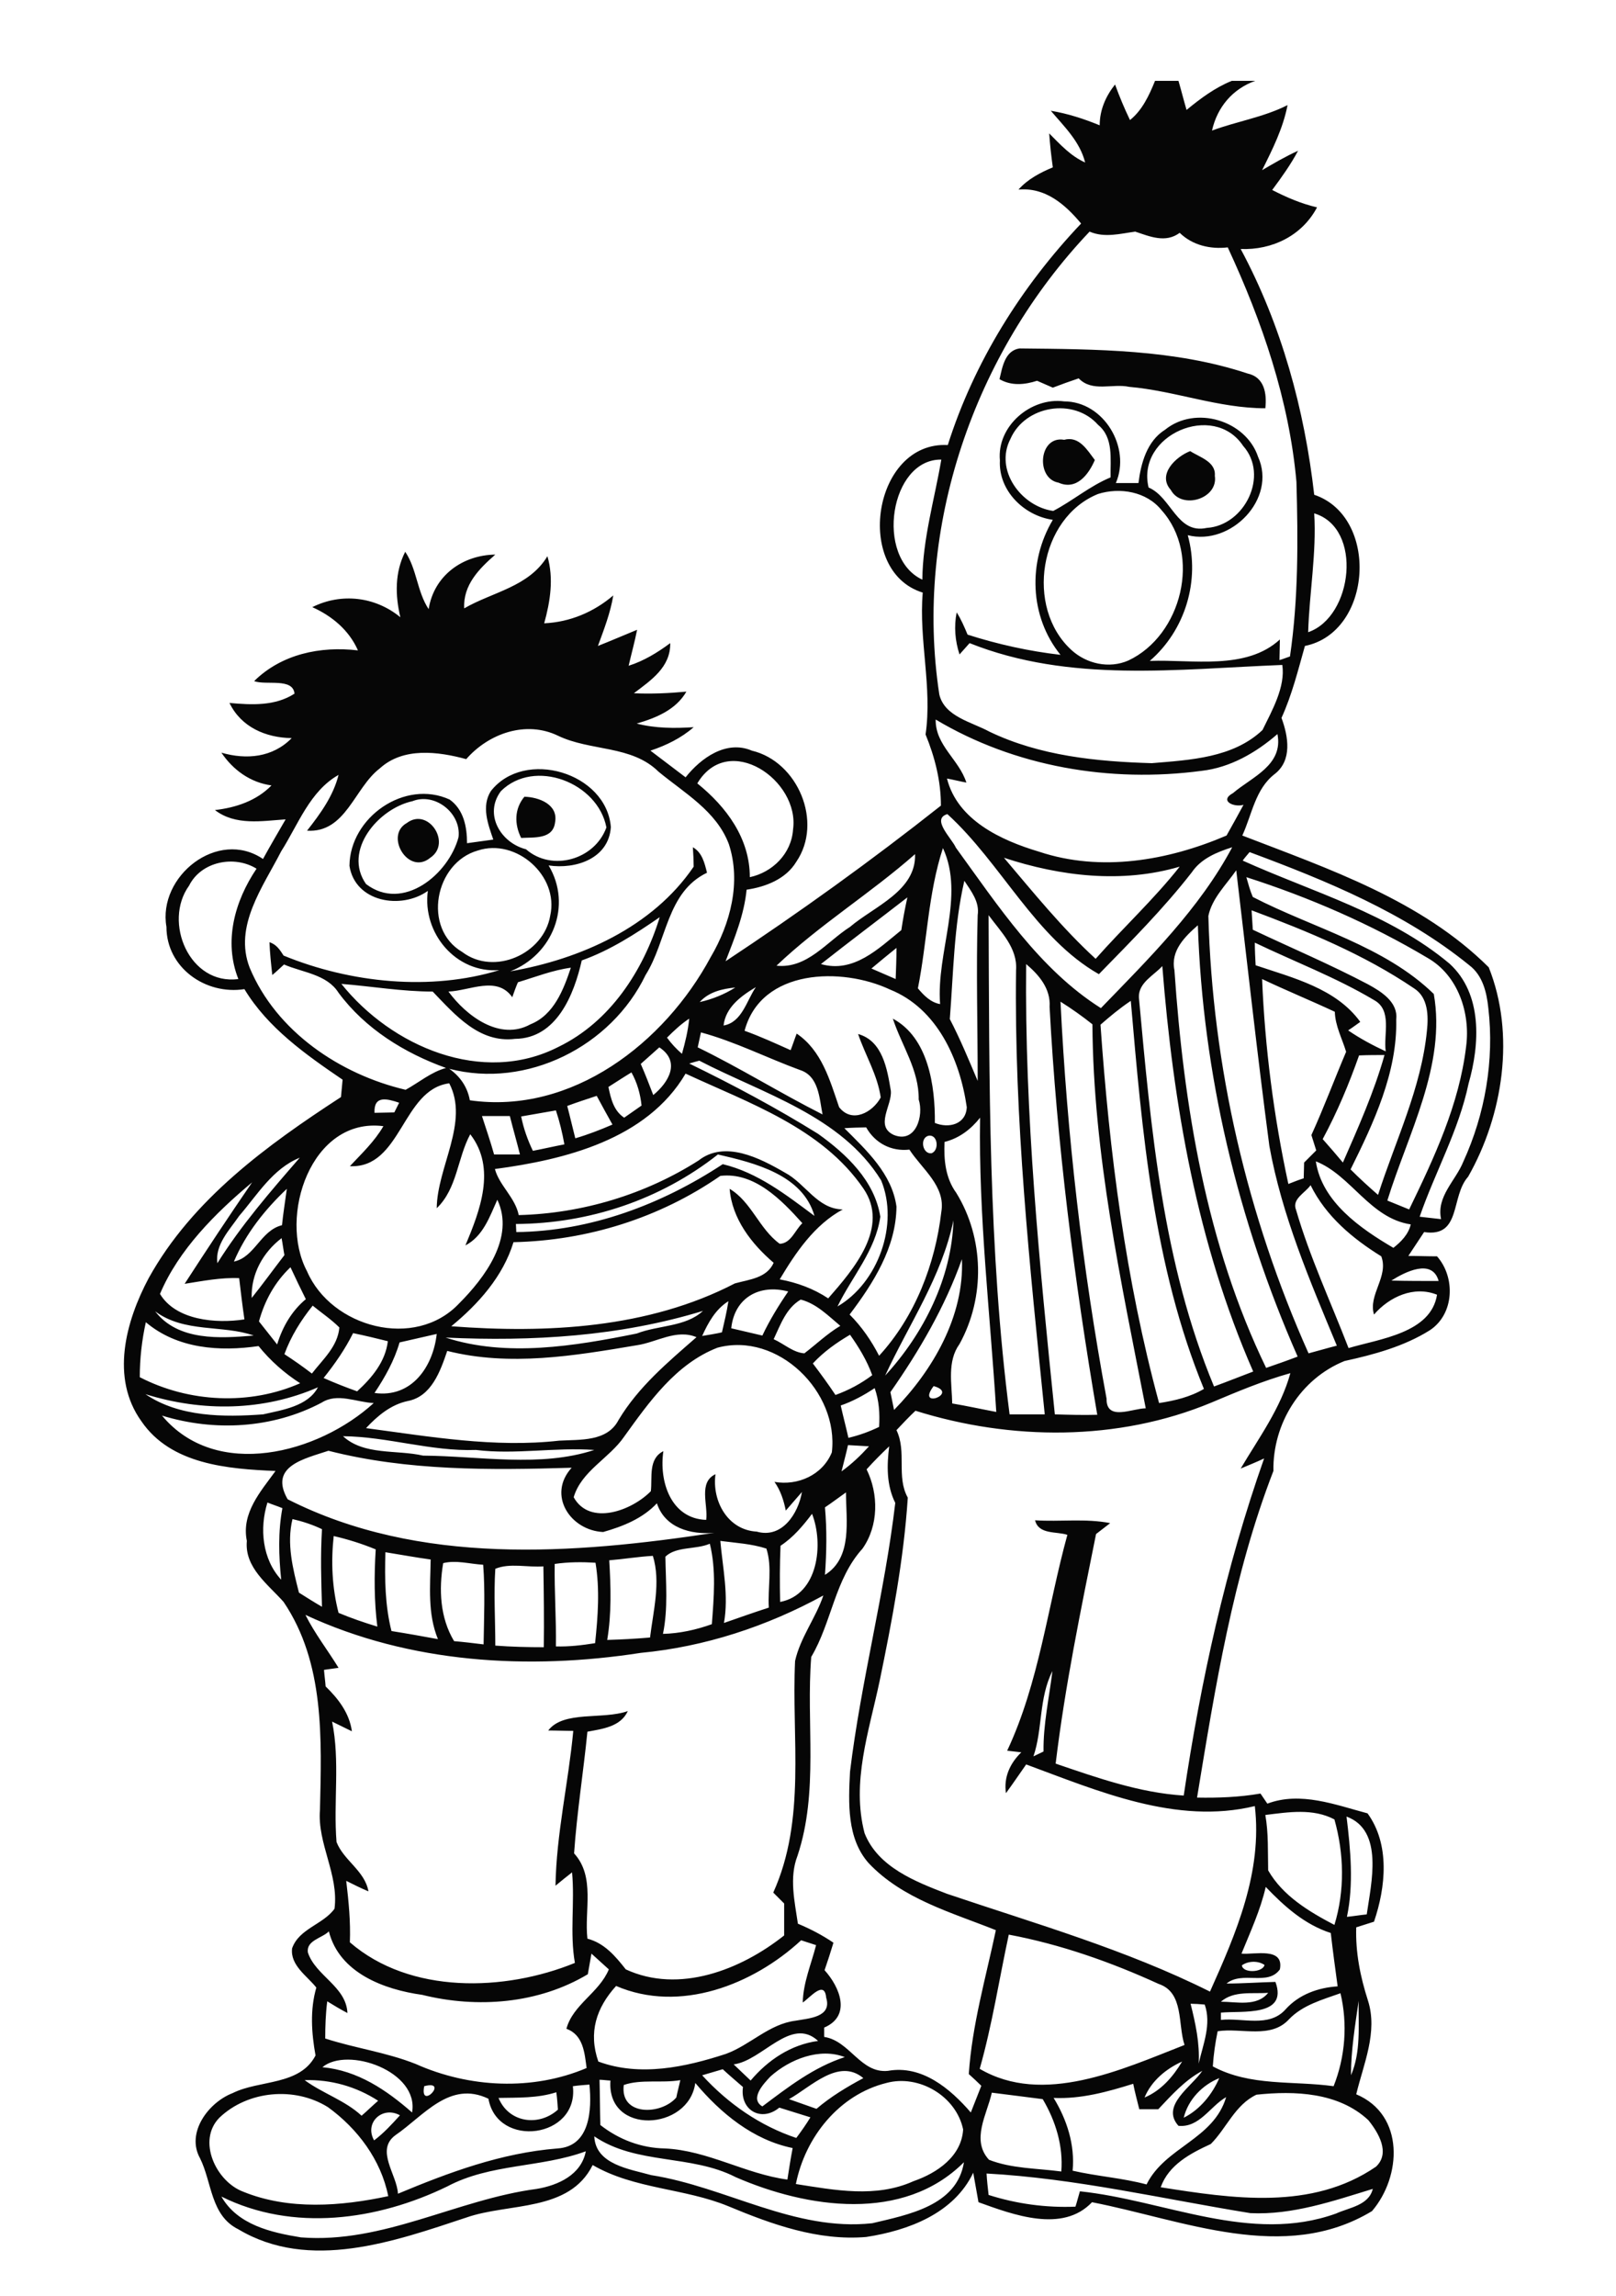 <?xml version="1.0" encoding="utf-8"?>
<!-- Generator: Adobe Illustrator 21.0.2, SVG Export Plug-In . SVG Version: 6.00 Build 0)  -->
<svg version="1.2" baseProfile="tiny" id="Layer_1" xmlns="http://www.w3.org/2000/svg" xmlns:xlink="http://www.w3.org/1999/xlink"
	 x="0px" y="0px" viewBox="0 0 400 568" overflow="scroll" xml:space="preserve">
<path fill="#060606" d="M100.7,203.6c5.3-4,11.2,5,5.8,8.6C101.1,216.7,95.1,206.7,100.7,203.6 M129,207.3
	c-1.7-3.4-1.7-7.2,0.8-10.2c3.6,0.1,8.4,1.9,7.6,6.3C136.9,207.7,132.2,207.1,129,207.3 M289.8,121.2c-3.4-3.8,1.2-8.2,4.8-9.6
	c2.3,1.5,6.4,2.6,6.1,6.1C301.6,123.4,292.5,126.2,289.8,121.2 M262,119.4c-5.7-1-4.9-11.7,1.4-10.6c3.7-1,5.7,2.5,7.6,5
	C269.5,117.3,266.5,121.4,262,119.4 M247.4,93.8c0.7-2.9,1.3-7.1,5-7.6c18.9,0.2,38.3,0.2,56.4,6.2c4.2,0.9,4.8,5,4.4,8.6
	c-11.6,0-22.3-4.3-33.7-5.3c-4.2-0.9-9.1,1.4-12.5-2.1c-2.1,0.7-4.3,1.5-6.4,2.3c-1.3-0.6-2.6-1.1-3.9-1.7
	C253.6,95.2,250.3,95.5,247.4,93.8 M244.2,537.7c0.1,1.8,0.3,3.5,0.5,5.3c6.9,2.2,14.2,3.2,21.5,2.9c0.3-0.9,0.8-2.8,1.1-3.8
	c21,2.2,42.3,13.1,63.4,5.5c3.3-1.5,8.1-2,9.1-6.1c-9.8,3-19.9,6.5-30.3,6C287.8,544,266.3,538.9,244.2,537.7 M110.7,540.9
	c-17.3,8.4-38.2,11.3-55.9,2.5c4,7,12.3,8.9,19.7,10.1c20.4,1.6,38.6-9.4,58.4-12c5.3-0.9,11-3.5,12.1-9.3
	C133.9,536.3,121.4,535.2,110.7,540.9 M147.1,528.5c0.3,7,8.8,8.1,14.1,9.6c18.5,2.9,35.5,14,54.7,11.9c8.8-2.1,21-4.3,22.7-15.1
	c-15,15-38.8,11.4-56.5,3.7C171,532.9,157.5,535.6,147.1,528.5 M92.6,529.5c2.4-1.8,4.4-4,6.4-6.2C94.7,520.9,90.1,525.1,92.6,529.5
	 M299.7,530.4c-5,2.3-10.4,5.1-12.4,10.7c17.8,2.8,37.4,5.8,53.3-5.1c3.6-3.4,0.6-8.4-1.9-11.5c-7.4-6.9-18.2-7.3-27.7-6.3
	C305.7,520.7,303.6,526.5,299.7,530.4 M245.5,517.7c-1.2,5.4-5.2,11.7-0.7,16.6c5.6,2.2,11.9,2.1,17.9,2.9
	c0.5-6.3-1.4-12.5-4.6-17.9C254,518.8,249.7,518.2,245.5,517.7 M123.4,519c2.5,6.1,9.9,7.2,14.7,2.9c-0.1-1.4-0.2-2.9-0.4-4.3
	C133,519.1,128.2,518.9,123.4,519 M54.3,523.9c-5.6,5.7-0.8,15.8,5.9,18.3c11.3,4.6,24.2,3.6,35.9,1.1c-1.8-9-7.6-16.7-14.9-22
	C72.9,516.1,61.3,517.2,54.3,523.9 M141.8,516.1c1.5,12.9-18.7,15.5-20.9,3.1c-9.6-4.6-16,4.2-23,9c-5.1,3.7,0.4,9.8,0.6,14.5
	c12.7-5.3,25.6-10.1,39.5-11.2c8.1-0.5,8.5-9.6,7.9-15.8C144.6,515.8,143.2,515.9,141.8,516.1 M105,516.1
	C103.8,522.3,111.3,514.4,105,516.1 M293,523.9c4-2,7-5.7,8.8-9.8C297.6,515.8,294.1,519.4,293,523.9 M219.4,515.3
	c-11.7,2.9-20.1,13.4-22.4,25c9.6,1.5,19.8,3.5,29.1-0.7c5.8-2,11.9-6.1,12.3-12.8C236.7,518.6,227.5,513.1,219.4,515.3
	 M154.4,515.8c-1,7.7,9.2,7.5,13,3.1c0.3-1.5,0.7-2.9,1-4.3C163.8,515.4,158.7,514.3,154.4,515.8 M148.4,514.5
	c0.1,3.7,0.1,7.5,0.2,11.2c4.6,3.6,10.1,5.7,16,5.8c10.6,0.5,19.9,6.3,30.3,7.7c0.4-2.6,0.8-5.2,1.3-7.8c-9.8-2-17.8-8.6-24.1-16.1
	c-1.6,11.9-22,13-21-0.6C150.5,514.7,149.1,514.5,148.4,514.5 M75.4,514.6c4.5,3.3,10,5,14.1,8.8c1.4-1.2,2.7-2.5,4.1-3.7
	C88.2,516.2,81.9,514.4,75.4,514.6 M286.7,521.8c-1.6,0-3.1,0-4.7,0c-0.5-2.1-1.1-4.2-1.5-6.3c-6.4,2-12.9,3.8-19.7,3.5
	c3.3,5.4,5.3,11.6,4.7,18c6.1,1.4,12.3,1.8,18.3,3.4c4.6-9.3,16.6-11.1,19.7-21.6c-4,2.3-6.6,7.6-11.8,7.1c-4.5-5,3.3-9.7,5.9-13.6
	C293.3,514.6,290,518.3,286.7,521.8 M195.3,519.3c2.3,0.8,4.5,1.6,6.8,2.4c3.5-3,7.5-5.4,11.6-7.6
	C207.6,509,200.7,516.3,195.3,519.3 M173.8,513.4c6.4,7,14.3,12.5,23.3,15.5c1.2-1.6,2.4-3.3,3.5-5.1c-2.6-0.8-5.1-1.6-7.7-2.4
	c-4.5,3.7-9.8,0.6-9-5.1c-1.7-1.5-3.4-2.9-5-4.4C177.2,512.4,175.5,512.9,173.8,513.4 M283.3,518.9c4.1-1.7,7.1-5.2,9.3-8.9
	C288.6,511.8,285,514.8,283.3,518.9 M79.8,511.4c8.7,0.8,15.8,5.6,22.2,11.2C103.8,512.4,86,506.2,79.8,511.4 M190.7,513.7
	c-1.7,1.8-5.2,5.5-2,7.4c6.4-4.8,12.7-9.7,20.4-12.2C202.9,506.5,195.5,509.4,190.7,513.7 M181.6,510.7c1.4,1.3,2.8,2.7,4.2,4
	c4.3-5.1,10-8.9,16.7-9.8C195.8,498.7,188.7,509.8,181.6,510.7 M334.4,513.4c2.5-5.8,1.8-12.2,1.9-18.4
	C335.4,501.2,334.4,507.3,334.4,513.4 M294.7,495.7c1.2,4.8,2.3,9.8,2,14.8c1.1-4.8,3.2-9.7,1.5-14.6
	C297.2,495.8,295.5,495.7,294.7,495.7 M319.1,499.5c-4.5,5-11.8,2.1-17.7,3c-0.6,2.9-1,5.7-1.2,8.7c9.3,5,19.8,3.5,29.9,4.9
	c2.9-7.3,3.5-15.4,1.7-23C327.3,494.7,322.5,496,319.1,499.5 M302.2,495.2c3.9,0,8.9,1.3,11.7-2.2
	C310,493.3,305.4,492.4,302.2,495.2 M307.4,486.2c0.2,2,5.2,1.8,5.6-0.1C311.4,485,308.9,485.1,307.4,486.2 M152.5,491.3
	c-4.9,5.4-6.9,11.5-4.4,18.7c10.3,3.8,21.5,1.4,31.6-1.9c6-2.2,10.7-7.4,17.2-8.2c3.2-0.6,9.1-0.8,7.6-5.7c-0.4-4.5-4,0-5.8,1.2
	c0.1-4.9,2.1-9.5,3.3-14.2c-0.9-0.3-2.8-0.9-3.7-1.2C186.4,491,168.3,498.1,152.5,491.3 M249.7,478.6c-2.4,11.1-4.1,22.3-7.2,33.2
	c15.7,9.2,35.1,0.2,50.7-5.9c-1.7-5.1-0.1-13-6.4-15.1C275,485.4,262.5,481,249.7,478.6 M76.2,483c1.9,5.8,9.5,8.4,9.8,15
	c-1.7-0.9-3.4-1.9-5-2.9c-0.4,3.1-0.5,6.2-0.5,9.2c7.4,2.4,15.1,3.4,22.4,6.3c13.2,5.9,28.9,6.7,42.3,1c-0.5-3.7-0.8-8.2-5-9.7
	c1.6-6,8.1-8.9,10.5-14.7c-1.4-1.3-2.9-2.6-4.3-3.9c-0.3,1.7-0.6,3.4-0.9,5.1c-12.2,7.3-27.3,8.5-41,5.1
	c-9.4-1.3-20.5-5.4-23.1-15.7C79.7,479.5,75.8,480,76.2,483 M313.3,466.8c-1.3,5.7-3.8,11.1-6,16.5c3.2,0.3,10.6-1.7,9.5,3.9
	c-3,4.2-9.3,0.3-13.2,3.5c4,0,8-0.3,12.1-0.4c3.2,8.7-8.3,7.1-13.5,7.6l0,1.8c5.3-0.6,11.9,2,16-2.6c3.3-3.7,8.1-5.4,12.9-5.7
	c-0.6-4.4-1.2-8.8-1.7-13.2C322.9,476.1,317.9,471.6,313.3,466.8 M333.3,449.4c1,8.2,1.8,16.7,0.1,24.8c1.2-0.1,3.7-0.5,4.9-0.6
	C339.4,465.9,342.6,452.8,333.3,449.4 M313.2,449c0.8,4.5,0.6,9.1,0.7,13.7c3.6,6.3,10.1,10.2,16.4,13.5c2.6-8.5,2.4-17.6,0-26.1
	C325,447.3,318.9,448.3,313.2,449 M255.8,434.5c0.6-0.3,1.9-0.9,2.5-1.2c-0.1-6.7,1.4-13.3,2.2-19.9
	C257.1,420.1,258.1,427.8,255.8,434.5 M158.6,408.9c-27.8,4.3-57.2,2.6-83-9.4c2.3,4.6,5.5,8.7,8.2,13.1c-0.9,0.1-2.7,0.4-3.6,0.5
	c0.1,1.4,0.3,2.7,0.4,4.1c3.1,3,5.9,6.6,6.5,11.1c-1.6-0.8-3.3-1.6-4.9-2.4c2,9.8,0.3,19.9,1.1,29.8c1.8,4.6,7,7.1,7.9,12.2
	c-1.9-0.8-3.7-1.7-5.5-2.6c0.6,5.1,1.1,10.1,0.9,15.2c14.9,12.9,38.3,12.2,55.7,5.1c-1.3-7.4,0-14.9-0.7-22.4
	c-1.4,1.1-2.8,2.2-4.1,3.3c0.2-12.8,3.2-25.5,4.4-38.3c-2.1,0-4.2-0.1-6.2-0.1c3.8-5,13.5-2.6,19.7-4.8c-1.8,3.9-6.3,4.4-10,5.1
	c-1,10-2.6,20-3.3,30.1c5.3,5.8,2.5,14.1,3.3,21.1c4.2,1.1,6.9,4.3,9.5,7.6c13.2,6.1,28.5,0.1,39.2-8.4c0-2.6,0-5.3,0-7.9
	c-0.9-0.9-1.8-1.8-2.7-2.7c8.2-18.1,4.5-38.2,5.4-57.3c1.3-5.8,5.1-10.6,7-16.2C189.7,402.4,174.4,407.4,158.6,408.9 M122.6,388.1
	c-0.4,6.3,0,12.7,0,19c4,0.3,8,0.4,12,0.4c0.1-6.7,0-13.3-0.1-20C130.6,387.8,126.2,386.6,122.6,388.1 M137.3,386.9
	c-0.1,6.8,0.4,13.6,0.3,20.4c3.3,0.1,6.5-0.3,9.7-0.8c0.7-6.6,1.2-13.3,0.1-19.9C144.1,386.4,140.7,386.4,137.3,386.9 M109.7,386.7
	c-1.1,6.5-0.8,13.5,2.7,19.3c2.4,0.2,4.8,0.5,7.3,0.8c0.1-6.5,0.4-13.1-0.1-19.7C116.2,386.9,112.9,385.9,109.7,386.7 M150.8,386
	c0.4,6.5,0.6,13.1-0.5,19.7c3.5-0.1,7.1-0.3,10.6-0.6c0.8-6.6,2.7-13.7,0.7-20.2C158,385.1,154.4,385.7,150.8,386 M95.4,384
	c-0.2,6.5-0.1,13.2,1.5,19.5c3.8,0.6,7.7,1.3,11.5,2c-2.6-6.3-1.9-13.1-1.8-19.7C102.9,385.3,99.2,384.6,95.4,384 M164.7,385.1
	c0.1,6.4,0.7,12.8-0.6,19.1c4.1-0.1,8.2-1,12.1-2.4c0.5-6.6,1.1-13.4-0.5-19.9C172.2,383.4,167.4,382.5,164.7,385.1 M178.3,381.2
	c0.6,6.8,2.1,13.5,0.9,20.3c3.7-1.3,7.4-2.6,11.1-3.8c-0.3-4.8,0.9-10-0.6-14.6C186,381.9,182.1,381.7,178.3,381.2 M82.6,380
	c-0.7,6.4-0.4,12.8,1.2,19c3.1,1.3,6.3,2.4,9.6,3.4c-0.8-6.3-0.8-12.7-0.4-19.1C89.6,381.9,86.1,380.8,82.6,380 M193.2,382.4
	c-0.2,4.6-0.2,9.2-0.1,13.9c9.5-1.8,10.8-14.4,7.9-21.8C198.8,377.4,196.4,380.3,193.2,382.4 M72.4,375.8
	c-1.5,6.1,0.1,12.3,1.6,18.2c1.9,1.2,3.8,2.4,5.7,3.5c-0.2-6.4-0.4-12.8,0-19.2C77.4,377.2,75,376.4,72.4,375.8 M66.2,371.7
	c-2,6.4-1.3,14,3.4,19.1c-0.6-5.9-0.8-11.8,0.3-17.7C68.7,372.6,67.4,372.2,66.2,371.7 M204.2,372.9c0.5,5.6,0.4,11.1,0,16.7
	c6.9-4.3,5.2-13.5,5.2-20.4C207.7,370.4,206,371.7,204.2,372.9 M71.2,370.9c32.6,16.5,70.6,13.6,105.6,8.3
	c-5.8,0.5-12.2-1.2-14.2-7.3c-3.6,3.8-8.4,5.7-13.3,7.1c-8.2-0.4-13.9-9.2-7.8-15.9c-20.2,0.6-40.6,0.8-60.2-4.2
	C75.3,360.9,66.5,362.7,71.2,370.9 M214.5,363.5c3,6.1,3,13.9-1,19.6c-6.9,7.6-7.6,18.2-12.7,26.8c-1.3,16.3,1.9,33.3-3.4,49.2
	c-2.1,5.4-0.7,11.3,0.1,16.8c3.1,1.3,6,2.8,8.8,4.7c-0.7,2.3-1.4,4.5-2.2,6.8c3.8,4.2,6.7,11.3-0.1,14.2c0,0.6,0,1.7,0,2.3
	c6.4,1,9,9.1,15.8,8.4c8.4-1.5,15.4,4.4,20.5,10.3c0.9-2.2,1.7-4.4,2.6-6.6c-1-1-2.1-2-3.1-2.9c0.8-12.1,4.2-23.8,6.7-35.6
	c-11-4.4-23.1-7.7-31.5-16.6c-5.4-6.1-5-14.9-4.6-22.6c2.7-22.3,8.6-44.3,11.2-66.5c-2.2-4.4-2.1-9.3-1.5-14
	C218.2,359.6,216.3,361.5,214.5,363.5 M208.3,364c2.5-1.8,4.7-3.9,6.8-6.2c-1.3-0.1-3.9-0.2-5.2-0.3
	C209.4,359.8,208.8,361.9,208.3,364 M84.9,355.3c5.2,4.8,13.3,3.3,19.8,4.8c14,0.1,29,3,42.4-1.4c-9.8-0.7-19.5,1.2-29.3,0
	C106.7,359.1,95.9,355.4,84.9,355.3 M79.6,347c-12.1,6.4-26.5,7.2-39.5,3.2c13.4,16.1,38.7,9.4,52.4-3.1
	C88.2,346.9,83.5,344.5,79.6,347 M208.1,347.7c0.6,2.7,1.3,5.3,1.9,8c2.6-0.6,5.1-1.5,7.6-2.7c0.2-3.3,0-6.5-1.1-9.6
	C213.8,345.2,211,346.7,208.1,347.7 M231.1,342.9C226.6,348.8,237.6,344.7,231.1,342.9 M36,344.9c8.4,5.7,19.4,5.7,29.1,5
	c4.8-1.1,11.1-2,13.6-6.7C65.2,349.1,50.1,349.3,36,344.9 M299.8,347c-23.1,9.6-49.6,9.4-73.2,2c-1.6,1.5-3.2,3.2-4.7,4.8
	c2.6,5.4-0.1,11.5,2.8,16.7c-1,15.3-3.9,30.5-7,45.5c-2.6,12.3-7,24.9-3.7,37.5c3.3,8.4,12.6,12,20.4,15
	c21.9,7.4,44.3,13.8,65.1,24.2c6.5-14.5,13-29.6,11.1-45.9c-19.4,4.7-38.7-3.7-56.6-10.3c-1.7,2.4-3.3,4.8-5,7.1
	c-0.6-3.9,1-7.4,3.8-10.1c-0.9-0.1-2.6-0.3-3.5-0.4c7.9-16.8,10-35.6,14.9-53.4c-2.7-0.9-7.1,0-8-3.6c6.2,0.4,12.5-0.5,18.6,0.7
	c-1.2,0.9-2.3,1.8-3.5,2.7c-3.8,18.9-7.7,37.7-10,56.8c10.3,3.5,20.7,7.2,31.7,7.9c4.2-28.3,10.4-56.5,19.9-83.4
	c-1.9,0.9-3.9,1.7-5.8,2.5c4.5-7.6,9.9-14.9,12.3-23.6C312.6,341.6,306.2,344.3,299.8,347 M177.6,333.4c-10.3,4-16.9,13.4-23.1,22
	c-3.7,5.4-10.6,8.5-12.5,15c4,7.2,14.4,3.3,19.1-1.5c0.4-3.4-0.7-8,3.1-9.9c-1.1,7.4,1.8,16.7,10.6,17c0.5-3.7-2-9.3,2.3-11.3
	c-0.9,6.6,3,13.8,10.2,14.2c6.3,1.8,10.3-4.5,11.2-9.8c-1.3,1.5-2.7,3.1-4,4.6c-0.5-2.5-1.3-5-2.8-7.1c5.8,1,11.9-1.7,14.2-7.3
	C207.7,344.3,192.5,329.4,177.6,333.4 M201.2,337.3c1.9,2.5,3.8,5.1,5.6,7.8c3.3-1.2,6.3-2.8,9.1-4.9c-1.3-3.6-3.3-6.9-5.5-10
	C207,332.2,203.9,334.4,201.2,337.3 M98.9,332.1c-1.3,4.5-3.6,8.6-6.2,12.5c9.2,1.3,14.5-6.5,15.4-14.6
	C105,330.7,102,331.4,98.9,332.1 M157.6,332.8c-15.4,2.6-31.4,5.3-46.9,1.4c-1.7,5-3.9,11.3-9.8,12.4c-4.2,0.9-7.5,3.7-10.3,6.7
	c15.8,2.1,31.8,4.9,47.8,3.1c5.2-0.3,11.9,0.3,14.7-5.1c4.9-8.2,12.2-14.3,19.3-20.5C167.4,328.7,162.5,332.1,157.6,332.8
	 M87.4,329.8c-2,4-4.5,7.6-7.3,11.1c2.7,1.2,5.5,2.3,8.3,3.3c3.6-3.3,7-7.3,7.6-12.4C93.2,331.1,90.3,330.4,87.4,329.8 M36.1,327.1
	c-1,4.5-1.5,9-1.5,13.6c12.2,6.3,27.2,7,39.7,1.5c-3.9-2.5-7.4-5.6-10.3-9.2C54.4,334.4,43.9,333.7,36.1,327.1 M110.3,330.9
	c15.1,4.9,31.9,2.1,47.3-1c5.4-2.1,12.1-1.6,16.4-5.6C153.4,330.6,131.8,331.9,110.3,330.9 M38.4,324.4c5.7,7.4,16.1,6.7,24.4,6
	C55.2,327.7,45.6,329.8,38.4,324.4 M173.8,330.5c1.2-0.2,3.7-0.6,4.9-0.9c0.6-2.6,1.2-5.1,1.6-7.7
	C177.1,323.9,175.3,327.2,173.8,330.5 M77.4,323c-2.9,3.6-5.4,7.6-7,12c2.3,1.5,4.6,3.1,6.8,4.8c2.7-3.5,6.4-6.7,6.8-11.4
	C82,326.4,79.6,324.8,77.4,323 M191.5,331.3c2.5,1.1,4.8,3.3,7.6,3.5c3-2.3,5.7-4.9,8.9-6.8c-3-2.5-5.9-5.5-9.8-6.5
	C194.6,323.6,193.2,327.7,191.5,331.3 M181,328.6c2.5,0.6,5.1,1.2,7.7,1.8c1.8-3.8,4-7.4,6.4-10.9C188,317.6,181.8,321,181,328.6
	 M64.1,326.9c1.5,1.9,3,3.8,4.5,5.7c1.3-4.3,3.6-8.3,7.1-11.2c-1.3-2.6-2.6-5.3-3.8-7.9C68,317.2,65.5,321.8,64.1,326.9
	 M344.4,316.8c3.9,0.1,7.8,0.1,11.7,0.1C354.5,311.2,347.7,314.7,344.4,316.8 M220.4,344.4c0.2,1.1,0.7,3.3,0.9,4.4
	c9.6-9.8,17.4-23.2,16.8-37.3C233.9,323.3,227.6,334.1,220.4,344.4 M62.3,321.1c2.8-3.5,5.4-7.1,8.1-10.6c-0.2-1-0.5-3.2-0.7-4.2
	C65.1,309.8,62.1,315.2,62.3,321.1 M219.1,340.3c9.5-10.3,16.5-24.2,16.9-38.4C233.1,315.9,224.9,327.7,219.1,340.3 M57.9,312.1
	c5.2-1.1,6.6-7.7,11.9-9c0.3-3,0.8-6,1.2-9C65.6,299.2,60.8,305.2,57.9,312.1 M320.8,299.3c3.4,11.7,8.6,22.8,13,34.2
	c7.7-2.3,20.4-3.7,21.9-13.2c-5.7-2.3-11.8,0.5-15.6,4.9c-1.5-4.9,3.7-9.4,1.8-14.4c-7.1-4.4-13.7-9.9-17.5-17.6
	C323.1,295.1,319.7,296.6,320.8,299.3 M39.6,320.1c3.9,6.5,13.8,7.4,20.9,6.3c-0.5-3.4-0.9-6.8-1.3-10.2c-4.5-0.2-9,0.7-13.5,1.4
	c5.5-8.5,11-16.8,16.7-25.1C53.3,300.1,44.2,309.2,39.6,320.1 M178.3,290.9c-15,10.4-32.9,16-51.2,16.4c-2.6,8.5-8.7,15.3-15.4,20.8
	c23.7,1.8,48.8,0.5,70.2-10.6c3.6-1,7.9-1.3,9.6-5.1c-5.5-4.7-10.3-10.9-10.9-18.3c5.4,3.2,7.3,9.9,12.4,13.6
	c2.8-0.1,3.8-3.4,5.6-5.1C193.4,296.8,186.7,289.9,178.3,290.9 M325.7,287.3c1.5,10,11,16.6,19.2,21.4c1.9-1.5,3.7-3.3,4.3-5.8
	C339.1,301.4,334.4,290.7,325.7,287.3 M59.2,300.8c-2.4,3.5-6,7.1-5.4,11.7c5.9-9.4,13.1-17.7,20.4-26.1
	C67.5,289.1,63.7,295.6,59.2,300.8 M127.7,302.8c0,0.5,0.1,1.5,0.1,2c18.3-0.2,35.9-6.8,51.1-16.8c8.7,2.1,15.7,7.6,22.7,12.8
	c-2.9-10.2-14.8-13.1-23.9-15.2C163.5,296.8,145.8,302.7,127.7,302.8 M229.7,281c-2.1,0.7-1.3,4.6,0.9,4.3
	C232.6,284.5,232.1,280.4,229.7,281 M209,279.1c5.5,5.5,11.8,11.3,12.9,19.4c-0.1,10.1-5.7,18.9-11.6,26.7c3,3,5.4,6.5,7.3,10.2
	c8.9-9.7,13.9-22.7,15.4-35.6c1.1-6.4-4.8-10.6-7.9-15.4c-4.5,0.5-8.5-1.6-10.7-5.5C213.1,278.9,210.3,279,209,279.1 M233.8,282.5
	c-0.2,4.4,0.2,8.9,2.9,12.6c6.9,11.2,7.2,25.8,0.8,37.4c-3.1,4.3-1.9,9.8-1.8,14.7c3.6,0.6,7.2,1.4,10.9,2.1
	c-1.5-24.3-4.4-48.4-4-72.8C240.3,279.4,237.4,281.6,233.8,282.5 M119.3,276.1c1,3.1,2.1,6.3,3,9.5c2.1,0,4.3,0,6.4,0
	c-0.8-3.2-1.7-6.3-2.5-9.5C123.9,276.1,121.6,276.1,119.3,276.1 M129,276.2c0.6,3,1.6,5.8,2.9,8.5c2.6-0.5,5.2-1.1,7.8-1.6
	c-0.5-2.8-1.2-5.7-2.1-8.4C134.7,275.2,131.9,275.7,129,276.2 M140.4,273.6c0.7,2.6,1.3,5.3,2,8c3.1-0.9,6.2-2.1,9.2-3.4
	c-1.3-2.3-2.6-4.7-3.9-7.1C145.3,271.9,142.8,272.7,140.4,273.6 M92.7,275.3c1.2,0,3.7-0.1,4.9-0.1c0.3-0.6,0.9-1.8,1.2-2.4
	C95.8,271.8,92.5,270.9,92.7,275.3 M86.6,288.5c2.9-3.1,6.1-6.1,8.3-9.9C77,276.3,68.8,301,76,314.5c6,13.9,26.7,19.5,37.6,8
	c6.4-6.4,13.9-16.4,9.5-25.7c-1.9,4.2-3.5,9-7.9,11.3c3.6-8.6,7.7-19.1,1.2-27.5c-3.2,5.9-3.2,13.4-8.3,18.3
	c0.1-10.2,8.1-21.3,3.1-30.9C99.5,269.5,99.4,289.1,86.6,288.5 M169.7,265.6c-9.6,16.3-29.9,21.3-47.2,23.6c1.1,4.1,5,7,5.9,11.4
	c15.7-0.4,31.3-5.1,44.5-13.5c6.5-5.1,15.2-0.6,21.4,3c5.1,2.7,8,9,14.3,9.1c-7,3.8-11.6,10.6-15.6,17.3c4.3,0.8,8.4,2.3,12,4.7
	c6.3-7.2,15.3-17.6,8.7-27.2C203.4,279,185.4,272.9,169.7,265.6 M150.6,268.9c0.6,2.9,1.3,5.9,3.9,7.6c1.4-1,2.9-2,4.3-3
	c-0.3-2.9-1.1-5.7-2.5-8.2C154.3,266.5,152.5,267.7,150.6,268.9 M336.4,261.1c-2.5,7.1-5.4,14-9,20.7c1.7,1.9,3.4,3.9,5,5.8
	c3.8-8.7,7.7-17.4,10.3-26.6C340.7,261,338.6,261,336.4,261.1 M170.6,263.1c10.9,5.3,21.6,11,31.9,17.4c7,5,14,11.6,15.4,20.5
	c-1.2,8.4-7,14.8-10.6,22.2c10-5.8,15.3-20.3,10.8-31.2c-9.9-16-29.2-21.4-45-29.6C172.6,262.5,171.3,262.9,170.6,263.1
	 M158.6,263.2c1.1,2.5,2.1,5.1,3.1,7.7c3.9-3.2,6.8-8.3,1.5-11.8C161.6,260.5,160.1,261.9,158.6,263.2 M173.5,255.4
	c-0.2,0.9-0.6,2.8-0.8,3.7c10.5,5.1,20.4,11.3,30.9,16.6c-0.8-4-0.9-9.5-5.6-11C189.8,261.7,182,257.7,173.5,255.4 M165.1,256.7
	c1.1,1.5,2.3,2.8,3.7,4c0.8-2.8,1.5-5.7,1.8-8.7C168.6,253.3,166.8,255,165.1,256.7 M272.4,253.5c2.2,31.6,6.2,63,14.5,93.6
	c3.9-0.6,7.7-1.5,11.1-3.5c-12.5-30.4-15.3-63.6-18.1-96C277.2,249.4,274.8,251.4,272.4,253.5 M262.5,247.8
	c1.6,32.9,5.4,65.8,11.4,98.2c-0.1,5.7,6.4,2.4,9.7,2.4c-6.1-31.3-13-62.9-13.2-95C267.9,251.4,265.2,249.5,262.5,247.8
	 M179.1,253.7c4.6-0.8,5.7-6.2,8-9.5C183.4,246.4,179.6,249.2,179.1,253.7 M173.2,247.9c3.1-0.7,6.1-1.9,8.8-3.6
	C178.8,244.6,175.4,245.4,173.2,247.9 M312.4,242.2c0.7,17,2.9,34.1,6.5,50.7c1.3-0.5,2.5-1,3.8-1.4c0-1,0.1-2.9,0.1-3.9
	c1-1,2-2,3-3c-0.4-1.3-0.8-2.5-1.2-3.8c3.1-6.8,5.7-13.8,8.6-20.6c-1-3.3-2.7-6.4-2.8-9.9C324.4,247.5,318.3,245,312.4,242.2
	 M184.3,255c3.9,1.4,7.6,3.1,11.4,4.8c0.4-1,1.1-3.1,1.5-4.1c6.2,4.2,8.2,11.5,10.5,18.2c3.2,4.1,8.3,1.3,10.3-2.4
	c-0.8-5.6-3.8-10.4-5.6-15.7c6.1,1.7,7.2,8.7,8.1,14c0.4,3.6-4.1,8.8,0.8,11c5.4,2.1,7.4-4.8,6.1-8.8c0.1-7.3-4.2-13.3-6.4-20
	c8.8,4.7,10.5,16.7,10.4,25.8c3.4,1.4,7.7,0.4,7.9-3.9c-1.7-11.8-7.3-24.4-19-29.1C208.4,239.2,188.4,239.6,184.3,255 M281.9,246.7
	c3,32.6,5.9,65.8,18.6,96.3c3.3-1.2,6.5-2.5,9.7-3.7c-13.9-31.7-19.8-66.1-22.5-100.3C285.6,241.3,281.8,243.1,281.9,246.7
	 M128.2,243c-0.4,0.9-1.1,2.8-1.4,3.7c-3.8-5.4-10.5-1.6-15.8-1.4c4.4,6,12.7,12.3,20.3,8.1c5.8-2.3,8.2-8.6,10-14
	C136.8,240,132.5,241.7,128.2,243 M254,238.5c-0.4,37.3,3.3,74.4,7.1,111.4c3.5,0.1,7,0.2,10.5,0.1c-5.7-33.4-10-67-11.8-100.9
	C260.1,244.6,257.2,241.2,254,238.5 M215.7,239.6c2,0.9,4,1.7,6,2.6c0.1-2.6,0.2-5.1,0.2-7.7C219.8,236.2,217.7,237.9,215.7,239.6
	 M310.6,233.2c0,1.9,0.1,3.7,0.2,5.6c9.2,3.1,19.9,5.7,25.9,14c-0.7,0.5-2.2,1.6-3,2.1c2.9,2,6.1,3.7,9.3,5.2
	c-0.6-4.2,1.7-10.2-2.9-12.7C330.7,241.8,320.4,237.9,310.6,233.2 M290.7,240c2.3,33.6,7.9,67.9,22.7,98.4c2.6-0.9,5.2-1.8,7.8-2.8
	c-14.8-33.6-23.5-70-24.7-106.7C293.3,231.7,289.7,235.2,290.7,240 M144,237.6c-1.9,8.4-6.2,19.3-16.5,19.4
	c-8.9,1.1-14.9-6-20.4-11.7c-7.6,0-15.1-1.3-22.6-1.9c12.4,15.5,34.9,25.2,53.7,15.6c12.8-6.2,21-18.8,25.1-32.1
	C157.2,231.1,151,235.1,144,237.6 M244.7,226.4c0.2,41.2-0.1,82.5,5.2,123.5c2.9,0,5.8,0,8.7,0c-3.7-36.5-7.6-73.1-7.1-109.9
	C251.9,234.5,247.7,230.5,244.7,226.4 M309.8,225.2c0.1,1.6,0.2,3.2,0.3,4.8c9.5,4.5,19.2,8.6,28.5,13.5c3.3,1.8,7.5,4.4,7,8.7
	c0.3,13.1-5.6,25.6-11.3,37.1c2.2,2.2,4.5,4.3,6.8,6.3c4.3-13.4,10.7-26.4,12.1-40.6c0.4-3.7,0.3-8.3-3.2-10.5
	C337.6,236.1,323.7,230.4,309.8,225.2 M203.2,238.5c8.1,2.3,14.2-3.8,19.9-8.4c0.4-2.7,0.9-5.4,1.5-8.1
	C217.5,227.5,210.3,232.9,203.2,238.5 M235.1,252.1c2.6,5,4.7,10.1,6.9,15.3c0-13.7-0.4-27.3,0-41c0.5-3.3-1.6-5.9-3.3-8.5
	C236.1,229.1,236,240.7,235.1,252.1 M308.5,217c0.5,1.7,0.9,3.3,1.6,4.9c14.9,7.7,32.6,12.1,44.8,24c3.1,17.6-6.4,34.6-11.5,51.1
	c1.8,0.7,3.6,1.5,5.4,2.2c6.2-12.8,12.4-26,14.1-40.3c1.1-8.3-2-17.6-9.5-21.9C339.3,228.6,324.1,222,308.5,217 M299.1,226.6
	c1,37.2,9.6,74.2,24.8,108.2c2.3-0.6,4.6-1.3,7-1.9c-6.7-16.1-13.6-32.2-16.7-49.4c-3-22.7-5.5-45.5-8.2-68.2
	C303.5,218.9,300,222.2,299.1,226.6 M248.5,212.2c7.3,8.6,14.4,17.4,22.7,25c6.8-7.7,14.4-14.7,20.8-22.8
	C277.7,218.6,262.5,216.8,248.5,212.2 M46.8,219.1c-6.5,9,0.1,24.7,12.2,23.1c-3.7-9.3-0.9-19.3,4.5-27.3
	C58,211.5,49.8,213.1,46.8,219.1 M307.6,212.9c17.3,7.8,36.4,13.1,51.2,25.5c8.2,7.5,7.5,19.9,4.7,29.7
	c-2.4,11.5-8.3,21.9-12.1,32.9c1.8,0.2,3.5,0.4,5.3,0.6c-1.2-5.6,3.6-9.5,5.5-14.2c5.4-11.8,7.7-25.1,6.2-38
	c-0.4-3.9-1.4-8.1-4.7-10.6c-16-13-35.3-20.9-54.4-28C308.9,211.3,308,212.3,307.6,212.9 M227.2,244.5c1.5,1.8,3.2,3.5,5.5,3.9
	c-1-12.8,6.2-26.7,0.7-38.6C229.7,221.1,229.5,233,227.2,244.5 M192.2,238.9c7.6,0.8,12.4-5.9,18.2-9.6c6-5.1,16.4-8.9,16.1-18
	C215.5,221,202.8,228.8,192.2,238.9 M118.3,210.4c-10.7,3-13.8,19.3-3.9,25.1c7.9,6,20.2,0.5,21.8-9
	C138.4,216.6,127.7,207.3,118.3,210.4 M236.6,209.7c10.4,14.3,20.7,30.1,35.9,39.7c11.9-12.3,24.4-24.6,32.5-39.8
	c-3.8,1.2-7.7,2.8-10,6.2c-7,9-15.1,17.1-23,25.2c-15.8-9-24.1-27.4-37.5-39.6C230.4,202.6,235.6,207.4,236.6,209.7 M102.1,198.2
	c-8.4,1.8-17.3,12.2-11.5,20.5c9.2,7,20.5-2.5,22.9-11.6C114.2,201.1,107.6,196,102.1,198.2 M124,195.7c-4.3,5.7-0.1,12.8,6.2,14.4
	c6.4,5.6,17,2.6,19.9-5.4C148,193.6,132.3,187.5,124,195.7 M172.6,193.8c7.2,5.8,13,13.6,13,23.2c5.6-1.2,10.3-5.8,10.7-11.8
	C198,193,180.3,180.9,172.6,193.8 M115.4,187.8c-7-1.9-15.6-3-21.4,2.3c-6.3,4.8-8.4,16-18,15.4c3.3-4.2,6.5-8.6,7.8-13.8
	c-7.1,4-10,12.3-14.2,18.9c-4.5,8.8-11.8,18.5-7.8,28.8c6.6,15.8,22.4,26.4,38.6,30.2c3.3-1.8,6.3-4.4,10-5.4
	c-10.3-3.7-20-9.7-26.6-18.6c-2.9-4.6-8.9-5-13.5-7c-1,0.9-1.9,1.8-2.9,2.6c-0.3-2.7-0.6-5.4-0.7-8.1c1.7,0.5,2.6,1.9,3.5,3.3
	c16.6,6.8,36.4,8.8,53.4,3.6c-10.8,0.8-19.1-9.2-17.7-19.6c-6.6,4.7-18,2.8-19.4-6.2c0.1-12,13.7-21.5,24.8-16.4
	c3.5,2.5,4.3,6.8,4.3,10.8c2.2-0.3,4.3-0.6,6.5-0.9c-1.3-3.8-3-8.2-0.6-12c8.3-10.6,28.6-4.6,29.7,8.9c-0.5,7.8-8.7,10.5-15.4,9.5
	c5.9,9.9,1,22.1-9.5,26.2c17.3-3,35.2-10.9,45.4-25.9c0-1.2-0.1-3.6-0.2-4.8c2.3,1.3,2.9,3.9,3.5,6.3c-10,4.8-9.9,16.9-15.2,25.3
	c-8.5,17.7-29.4,28.2-48.6,23.2c2.7,1.9,4.5,4.5,5.1,7.8c25.3,3.6,48.2-14.2,59.6-35.4c4.9-8.3,7.6-18.6,4.5-28
	c-3.1-8.2-11-12.6-17.4-17.9c-6.7-6.6-16.8-5-24.9-8.9C130.2,178.2,121,181.4,115.4,187.8 M231.6,178c-0.1,6.4,5.8,9.9,7.6,15.6
	c-1.6-0.3-3.2-0.7-4.8-1c2.6,10.3,13.4,15.3,22.8,18.1c15.3,5.1,31.9,2.2,46.4-4c1.4-2.5,2.8-5,4.2-7.6c-2.4,0.7-6.1-1-2.6-2.9
	c4.7-4,12.5-6.9,11-14.6c-5.3,4.6-11.7,8.3-18.8,9.1C274.8,193.7,251.2,189.7,231.6,178 M325.3,127c0.6,9.8-1.2,19.6-1.5,29.4
	C334.9,152.6,337.4,130.6,325.3,127 M271.8,122.2c-14.6,5.9-18.1,28.1-6.6,38.6c3.7,3.4,9.3,4.7,14.1,2.6
	c13.2-6.2,18.2-26.1,8.2-37.2C283.8,121.6,277.2,120.5,271.8,122.2 M228.3,143.4c0.1-10.1,3-19.8,4.7-29.7
	C220.3,113.5,216.5,137.9,228.3,143.4 M284.3,120.6c5.7,2.4,7,11.6,14.4,10c9.4-0.6,15.5-13,9-20.3
	C300.4,99.3,281.2,107.6,284.3,120.6 M250.1,108.6c-4,7.7,2.7,16.7,10.6,17.8c4.8-2.5,9.1-6.2,14.2-8.3c-0.1-4.5,0.8-9.8-3.1-13
	C265.8,98.3,253.7,100.3,250.1,108.6 M269.7,57.3c-28.6,30.1-43.5,73.2-37.2,114.5c1.3,5.5,8,6.8,12.4,9.2c12.5,6,26.5,7.4,40.2,7.8
	c9.5-0.8,20.1-1.3,27.4-8.2c2.4-4.9,5.7-10.7,4.9-16.1c-25.9,1-52.6,4.5-77.4-5.4c-0.6,0.7-1.9,2.1-2.5,2.8
	c-1.1-3.4-1.4-6.9-0.7-10.4c1.1,1.7,1.9,3.6,2.7,5.5c7.5,2.4,15.2,4.1,23,5c-7.7-9.5-8.1-23-1.9-33.4c-7.1-1-13.5-7.2-13.1-14.7
	c-0.8-8.5,7.7-15.7,15.9-14.6c9.8,0,16.6,11.4,12.8,20.2c1.9,0,3.7,0,5.6,0c0.6-4.9,2.1-10.4,6.6-13.2c7.5-6.1,20-2.3,23,6.7
	c4.7,10.4-6.7,22.1-17.4,19.4c3.1,11.2-0.6,23.5-9.4,31.1c10.6-0.4,23.8,2.4,32.2-5.3c0,1.3-0.1,3.8-0.1,5.1c0.7-0.2,2-0.7,2.6-0.9
	c2.1-14.3,2-28.8,1.6-43.2c-1.8-20.2-8.5-39.7-17-58c-4.3,0.5-8.7-0.5-11.9-3.6c-3.5,2.6-7.4,0.9-11-0.3
	C277.3,57.8,273.4,58.9,269.7,57.3 M285.9,20h5.8c0.7,2.4,1.3,4.8,2,7.2c3.4-2.8,7-5.5,11.2-7.2h5.8c-5.6,2-9.4,6.5-10.7,12.3
	c6.2-2.3,12.8-3.3,18.7-6.3c-1.1,5.7-3.7,10.9-6.3,16.1c2.9-1.7,5.8-3.4,8.9-4.8c-1.8,3.4-4.1,6.6-6.4,9.7c3.5,1.8,7.2,3.4,11.1,4.3
	c-3.7,7-11.1,10.6-18.9,10.3c10.1,18.8,15.8,39.7,18.2,60.8c16.1,5.4,14.5,34-2.3,37.4c-1.7,6-3.2,12.1-5.8,17.8
	c1.7,4.6,2.7,10.5-1.7,13.9c-4.8,3.7-5.6,10-8,15.2c21.5,8.3,44.3,16,61,32.6c6.6,16.5,3.6,36.5-5.1,51.8
	c-4.4,4.9-1.6,15.1-10.9,13.7c-1.3,2-2.6,3.9-3.9,5.9c2.3,0,4.7,0.1,7.1,0.1c4.6,5.2,4.3,14.3-1.8,18.3c-6.4,4-13.8,6-21.1,7.6
	c-10.9,4.4-17.8,15.5-17.6,27.2c-10,25.8-14.4,53.5-18.9,80.8c5.2,0.1,10.5-0.1,15.7-1c0.4,0.6,1.3,1.9,1.7,2.5
	c8.2-3.1,16.9,0.3,24.8,2.4c5.6,7.7,4.5,18.3,1.6,26.8c-1.5,0.5-2.9,0.9-4.4,1.4c-0.2,6.2,1,12.2,2.9,18.1
	c2.5,7.8-1.1,15.7-2.9,23.2c12.1,5.1,11.2,20.4,3.9,28.9c-21.7,13.1-46.7,2.2-69.3-2.2c-7.3,7.7-19.5,3.1-28.1,0
	c-0.4-2.4-0.9-4.9-1.3-7.3c-4.8,10.1-16.1,14.3-26.5,15.9c-11.9,1-23.3-3.1-34.1-7.6c-10.9-4.5-23.3-4.2-33.6-10.2
	c-5.8,11.7-20.8,9.3-31.3,13c-17.8,5.9-38.8,13.4-56.4,2.9c-6.9-3.4-6.5-11.6-9.5-17.6c-3.5-6.3,2.1-13.8,8.1-16.1
	c6.6-3.3,16.6-1.8,20.5-9.3c-1-5.6-1.4-11.3,0.2-16.8c-2.3-2.9-6.5-5.5-6-9.7c1.7-4.9,7.7-5.9,10.5-9.8c1.1-8.5-4.3-16.1-3.6-24.5
	c0.4-17.5,1.2-36.3-9-51.4c-3.9-4.4-9.7-8.5-9.1-15.1c-1.4-6.9,3.4-12.2,7.1-17.3c-11.8-0.5-25.9-1.6-33.2-12.3
	c-7.7-10.7-3.9-24.7,1.8-35.4c10.8-19.5,29.3-32.9,47.6-44.8c0.1-1.1,0.3-3.2,0.4-4.3c-9.1-6.2-18.5-12.8-24.3-22.4
	c-9.6,1.5-19.3-5.3-19.3-15.4c-2.2-12.5,12.7-24.4,23.9-16.8c1.8-3.3,3.7-6.5,5.6-9.8c-5.9,0.4-12.4,1.6-17.5-2.3
	c5.2-0.6,10.3-2.3,14-6.1c-5.2-0.7-9.5-3.8-12.4-8.1c6.2,1.8,12.7,1.2,17.4-3.6c-6.4-0.1-12.5-2.7-15.4-8.7
	c5.5,0.5,11.3,0.8,16.1-2.3c-0.4-4-7-2-10-3.1c6.8-6.7,16.4-8.7,25.7-7.6c-2.2-5-6.4-8.5-11.3-10.7c7.2-3.6,15.6-2.6,21.8,2.5
	c-1.3-5.4-1.4-11.1,1.2-16.2c2.9,4.3,2.9,9.8,5.8,14.2c1.3-8.3,8.4-13.4,16.5-13.5c-4,3.5-8,7.5-7.7,13.3c7.1-4.1,16-5.3,20.6-12.9
	c1.6,5.5,0.7,11.2-0.8,16.6c6.4-0.3,12.3-2.8,17.1-6.9c-0.7,4.3-2.3,8.4-3.8,12.5c3.3-1.3,6.5-2.7,9.7-4c-0.6,3-1.4,5.9-2.1,8.9
	c3.8-1.2,7.2-3.3,10.3-5.6c0.1,6-4.8,9.2-9,12.4c4.3,0.2,8.7,0,13-0.4c-2.6,4.5-7.5,6.5-12.3,7.9c4.6,1.2,9.4,1.2,14.1,0.9
	c-3.1,2.7-6.8,4.5-10.7,5.8c2.9,2.2,5.8,4.4,8.7,6.6c3.8-4.8,10.1-9.3,16.4-6.6c11.4,2.7,17.7,17.7,11,27.5
	c-2.6,4.3-7.6,6.2-12.3,6.9c-0.6,6.2-3,12-5.2,17.7c18.3-12.1,36.1-24.9,53.3-38.5c0-6.1-1.5-12-3.8-17.6
	c1.7-11.7-1.7-23.3-0.7-35.1c-17.2-5.3-12.3-37.5,6.2-36.5c6.5-20.5,18.2-39.2,33-54.8c-4-4.8-8.9-9-15.5-8.4
	c2.3-2.6,5.4-4.2,8.5-5.5c-0.4-2.8-0.7-5.6-0.9-8.4c2.7,2.7,5.3,5.6,8.9,7.2c-1.3-5.2-5.2-8.9-8.5-12.8c4.2,0.7,8.2,2,12.1,3.6
	c0-3.8,1.5-7.2,3.8-10.1c1.1,3,2.3,5.9,3.7,8.8C282.7,27.3,284.4,23.7,285.9,20"/>
</svg>
